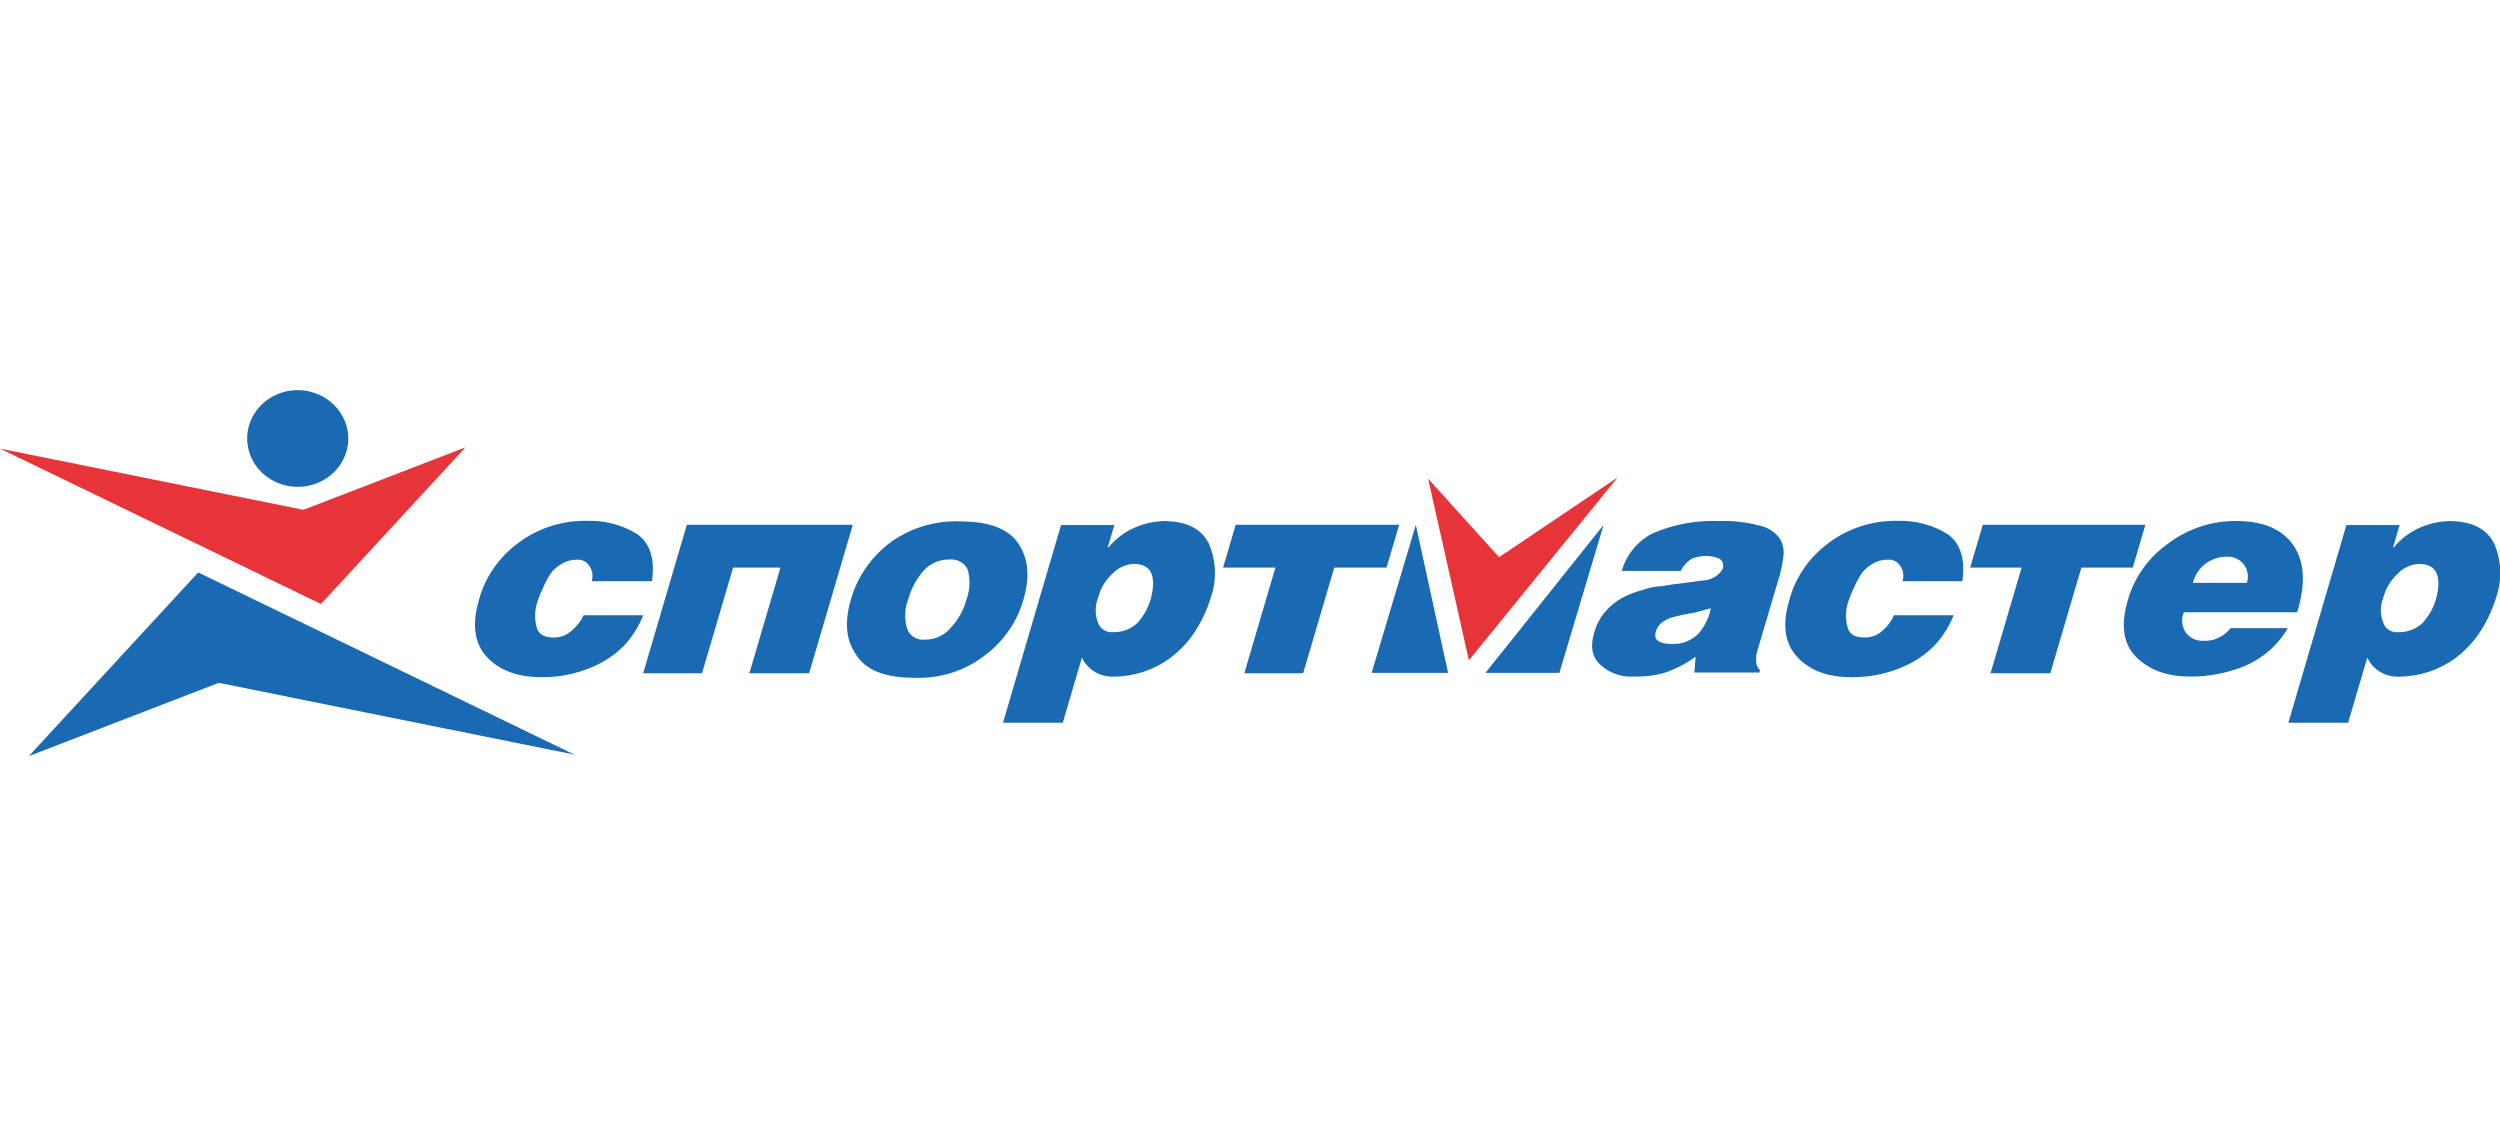 <?xml version="1.0" encoding="UTF-8"?> <svg xmlns="http://www.w3.org/2000/svg" width="205" height="93" viewBox="0 0 205 93" fill="none"> <g opacity="0.9" clip-path="url(#clip0_145_568)"> <path fill-rule="evenodd" clip-rule="evenodd" d="M74.961 55.576C77.129 55.666 79.254 54.969 80.908 53.625C82.386 52.469 83.444 50.897 83.933 49.132C84.45 47.377 84.348 45.881 83.552 44.639C82.757 43.398 81.187 42.754 78.733 42.754C76.583 42.671 74.476 43.342 72.806 44.639C71.343 45.808 70.288 47.375 69.781 49.132C69.244 50.953 69.353 52.448 70.162 53.625C70.937 54.926 72.514 55.576 74.961 55.576ZM75.878 52.448C75.556 52.493 75.228 52.425 74.954 52.258C74.68 52.091 74.477 51.836 74.383 51.538C74.145 50.747 74.179 49.904 74.478 49.132C74.719 48.244 75.17 47.421 75.797 46.727C76.055 46.456 76.37 46.241 76.722 46.096C77.073 45.95 77.453 45.877 77.836 45.881C78.151 45.845 78.47 45.907 78.745 46.06C79.02 46.213 79.235 46.447 79.359 46.727C79.575 47.52 79.542 48.357 79.263 49.132C79.024 50.029 78.557 50.855 77.904 51.538C77.659 51.825 77.349 52.055 76.999 52.213C76.648 52.37 76.266 52.451 75.878 52.448V52.448Z" fill="#005AAB"></path> <path fill-rule="evenodd" clip-rule="evenodd" d="M196.687 51.838C196.413 51.87 196.136 51.809 195.904 51.666C195.673 51.522 195.502 51.304 195.423 51.051C195.163 50.402 195.163 49.684 195.423 49.035C195.619 48.268 196.038 47.569 196.633 47.02C197.081 46.557 197.7 46.277 198.359 46.24C199.786 46.24 200.249 47.215 199.759 49.1C199.55 49.849 199.159 50.54 198.617 51.116C198.104 51.586 197.418 51.845 196.707 51.838H196.687ZM192.405 43.054L187.646 59.263H192.547L194.118 53.925C194.34 54.416 194.715 54.828 195.192 55.108C195.669 55.387 196.224 55.519 196.782 55.485C198.419 55.462 200.006 54.938 201.309 53.99C202.069 53.424 202.728 52.743 203.26 51.974C203.875 51.067 204.349 50.08 204.667 49.042C205.18 47.602 205.137 46.033 204.545 44.621C203.953 43.379 202.716 42.728 200.813 42.728C200.008 42.756 199.216 42.932 198.481 43.249C197.624 43.611 196.874 44.172 196.299 44.881H196.231L196.768 43.054H192.405Z" fill="#005AAB"></path> <path fill-rule="evenodd" clip-rule="evenodd" d="M188.367 50.206C189.047 47.988 189.006 46.168 188.115 44.802C187.225 43.437 185.668 42.722 183.357 42.722C181.391 42.712 179.477 43.33 177.92 44.477C176.209 45.644 174.984 47.35 174.46 49.295C173.889 51.246 174.106 52.806 175.139 53.847C176.173 54.887 177.586 55.479 179.632 55.479C181.143 55.481 182.639 55.192 184.03 54.627C185.548 53.993 186.804 52.896 187.599 51.506H182.909C182.654 51.839 182.318 52.107 181.93 52.286C181.572 52.472 181.168 52.562 180.761 52.546C180.472 52.569 180.182 52.522 179.918 52.408C179.654 52.294 179.425 52.118 179.252 51.896C179.082 51.649 178.978 51.366 178.947 51.072C178.916 50.777 178.96 50.48 179.075 50.206H188.367ZM179.823 47.793C179.965 47.171 180.331 46.616 180.856 46.224C181.381 45.832 182.032 45.628 182.698 45.648C182.954 45.649 183.206 45.709 183.433 45.822C183.66 45.935 183.855 46.098 184.003 46.298C184.161 46.513 184.265 46.759 184.306 47.019C184.347 47.278 184.325 47.543 184.241 47.793H179.823Z" fill="#005AAB"></path> <path fill-rule="evenodd" clip-rule="evenodd" d="M163.224 55.206L165.773 46.545H161.552L162.592 43.034H175.921L174.888 46.545H170.673L168.125 55.206H163.224Z" fill="#005AAB"></path> <path fill-rule="evenodd" clip-rule="evenodd" d="M160.913 47.657C161.157 45.895 160.79 44.594 159.73 43.814C158.52 43.056 157.097 42.67 155.652 42.709C153.661 42.66 151.711 43.256 150.119 44.399C148.434 45.578 147.233 47.282 146.72 49.217C146.122 51.233 146.346 52.793 147.4 53.899C148.453 55.004 149.847 55.531 151.886 55.531C153.575 55.541 155.239 55.139 156.719 54.36C157.485 53.95 158.174 53.42 158.758 52.793C159.368 52.093 159.855 51.303 160.199 50.453H155.298C155.099 50.925 154.79 51.347 154.394 51.688C154.195 51.883 153.955 52.035 153.691 52.136C153.426 52.237 153.143 52.284 152.858 52.273C152.11 52.273 151.641 52.013 151.498 51.428C151.299 50.698 151.334 49.928 151.6 49.217C151.728 48.839 151.882 48.47 152.063 48.112C152.229 47.728 152.429 47.358 152.661 47.007C152.904 46.687 153.214 46.419 153.572 46.22C153.925 46.005 154.336 45.892 154.754 45.895C154.967 45.873 155.181 45.911 155.372 46.003C155.562 46.096 155.721 46.239 155.828 46.415C155.953 46.596 156.033 46.802 156.064 47.017C156.094 47.232 156.074 47.45 156.005 47.657H160.913Z" fill="#005AAB"></path> <path fill-rule="evenodd" clip-rule="evenodd" d="M137.129 52.806C136.041 52.806 135.588 52.481 135.769 51.831C135.867 51.456 136.11 51.131 136.449 50.921C136.772 50.72 137.136 50.587 137.516 50.531C137.94 50.408 138.375 50.321 138.815 50.27C139.331 50.14 139.773 50.01 140.29 49.88C140.141 50.646 139.79 51.362 139.27 51.961C138.996 52.242 138.661 52.463 138.289 52.609C137.917 52.755 137.517 52.822 137.115 52.806H137.129ZM144.259 55.147L144.32 54.952C144.212 54.851 144.128 54.729 144.074 54.595C144.02 54.46 143.998 54.316 144.008 54.172C143.99 53.909 144.019 53.645 144.096 53.391L145.768 47.728C145.987 47.072 146.14 46.397 146.224 45.713C146.324 45.176 146.223 44.624 145.938 44.152C145.555 43.629 144.984 43.258 144.334 43.112C143.229 42.814 142.082 42.682 140.935 42.722C139.049 42.651 137.172 43.007 135.457 43.762C134.852 44.087 134.322 44.525 133.898 45.05C133.474 45.575 133.165 46.176 132.989 46.818H137.822C138.029 46.381 138.374 46.017 138.808 45.778C139.155 45.659 139.52 45.593 139.889 45.583C140.242 45.587 140.592 45.654 140.922 45.778C141.221 45.908 141.35 46.168 141.282 46.623C141.111 46.92 140.861 47.168 140.556 47.341C140.251 47.513 139.903 47.605 139.549 47.605L138.128 47.8C137.564 47.865 137 47.93 136.347 48.06C135.778 48.072 135.217 48.183 134.689 48.385C134.099 48.528 133.532 48.747 133.003 49.035C132.484 49.322 132.023 49.697 131.643 50.14C131.205 50.654 130.89 51.253 130.719 51.896C130.372 53.066 130.576 53.977 131.29 54.562C131.651 54.887 132.08 55.136 132.548 55.293C133.017 55.45 133.514 55.511 134.009 55.472C134.872 55.504 135.734 55.394 136.558 55.147C137.451 54.836 138.29 54.398 139.046 53.847L138.937 55.147H144.259Z" fill="#005AAB"></path> <path fill-rule="evenodd" clip-rule="evenodd" d="M102.034 55.206L104.583 46.545H100.294L101.327 43.034H114.732L113.698 46.545H109.409L106.86 55.206H102.034Z" fill="#005AAB"></path> <path fill-rule="evenodd" clip-rule="evenodd" d="M91.308 51.838C91.034 51.87 90.756 51.808 90.524 51.664C90.291 51.521 90.119 51.304 90.037 51.051C89.781 50.401 89.781 49.685 90.037 49.035C90.228 48.267 90.646 47.568 91.24 47.02C91.69 46.558 92.308 46.279 92.967 46.24C94.394 46.24 94.856 47.215 94.367 49.1C94.16 49.849 93.771 50.539 93.232 51.116C92.718 51.586 92.033 51.845 91.322 51.838H91.308ZM87.005 43.054L82.247 59.263H87.148L88.718 53.925C88.945 54.414 89.322 54.825 89.8 55.104C90.277 55.382 90.831 55.516 91.39 55.485C93.025 55.461 94.608 54.937 95.91 53.99C96.672 53.424 97.334 52.743 97.868 51.974C98.48 51.066 98.954 50.078 99.275 49.042C99.785 47.601 99.74 46.032 99.145 44.621C98.561 43.379 97.324 42.728 95.414 42.728C94.611 42.756 93.821 42.932 93.089 43.249C92.23 43.609 91.48 44.17 90.907 44.881H90.839L91.376 43.054H87.005Z" fill="#005AAB"></path> <path fill-rule="evenodd" clip-rule="evenodd" d="M52.74 55.206H57.566L60.115 46.545H63.997L61.448 55.206H66.348L69.931 43.034H56.322L52.74 55.206Z" fill="#005AAB"></path> <path fill-rule="evenodd" clip-rule="evenodd" d="M53.461 47.657C53.706 45.895 53.345 44.594 52.278 43.814C51.069 43.056 49.645 42.67 48.2 42.709C46.209 42.66 44.259 43.256 42.667 44.399C40.983 45.579 39.782 47.283 39.268 49.217C38.679 51.233 38.906 52.793 39.948 53.899C40.933 54.946 42.395 55.531 44.434 55.531C46.125 55.542 47.791 55.139 49.274 54.36C50.038 53.948 50.727 53.419 51.313 52.793C51.921 52.093 52.405 51.302 52.747 50.453H47.853C47.637 50.928 47.312 51.35 46.901 51.688C46.702 51.883 46.463 52.035 46.198 52.136C45.934 52.237 45.65 52.284 45.365 52.273C44.617 52.273 44.148 52.013 44.006 51.428C43.805 50.698 43.843 49.926 44.115 49.217C44.242 48.84 44.395 48.471 44.57 48.112C44.736 47.728 44.936 47.358 45.168 47.007C45.413 46.688 45.723 46.421 46.079 46.22C46.435 46.005 46.848 45.893 47.269 45.895C47.48 45.873 47.694 45.91 47.883 46.003C48.073 46.095 48.23 46.238 48.336 46.415C48.459 46.597 48.54 46.802 48.572 47.016C48.603 47.231 48.585 47.45 48.519 47.657H53.461Z" fill="#005AAB"></path> <path fill-rule="evenodd" clip-rule="evenodd" d="M117.104 39.25L120.448 54.146L132.643 39.152L122.922 45.687L117.104 39.25Z" fill="#E31E24"></path> <path fill-rule="evenodd" clip-rule="evenodd" d="M116.098 43.04L112.475 55.173H118.742L116.098 43.04Z" fill="#005AAB"></path> <path fill-rule="evenodd" clip-rule="evenodd" d="M131.494 43.04L121.808 55.173H127.871L131.494 43.04Z" fill="#005AAB"></path> <path fill-rule="evenodd" clip-rule="evenodd" d="M38.167 36.682L26.319 49.529L0 36.786L24.878 41.805L38.167 36.682Z" fill="#E31E24"></path> <path fill-rule="evenodd" clip-rule="evenodd" d="M2.365 62L16.252 46.941L47.092 61.876L17.938 55.992L2.365 62Z" fill="#005AAB"></path> <path fill-rule="evenodd" clip-rule="evenodd" d="M24.103 32C23.285 32.059 22.504 32.349 21.858 32.833C21.212 33.317 20.731 33.973 20.475 34.719C20.219 35.465 20.201 36.266 20.422 37.022C20.642 37.778 21.093 38.455 21.715 38.965C22.338 39.476 23.105 39.799 23.92 39.893C24.735 39.987 25.56 39.847 26.292 39.492C27.023 39.136 27.628 38.582 28.03 37.897C28.432 37.213 28.612 36.43 28.549 35.648C28.459 34.602 27.941 33.633 27.109 32.951C26.277 32.268 25.197 31.926 24.103 32V32Z" fill="#005AAB"></path> </g> <defs> <clipPath id="clip0_145_568"> <rect width="205" height="30" fill="white" transform="translate(0 32)"></rect> </clipPath> </defs> </svg> 